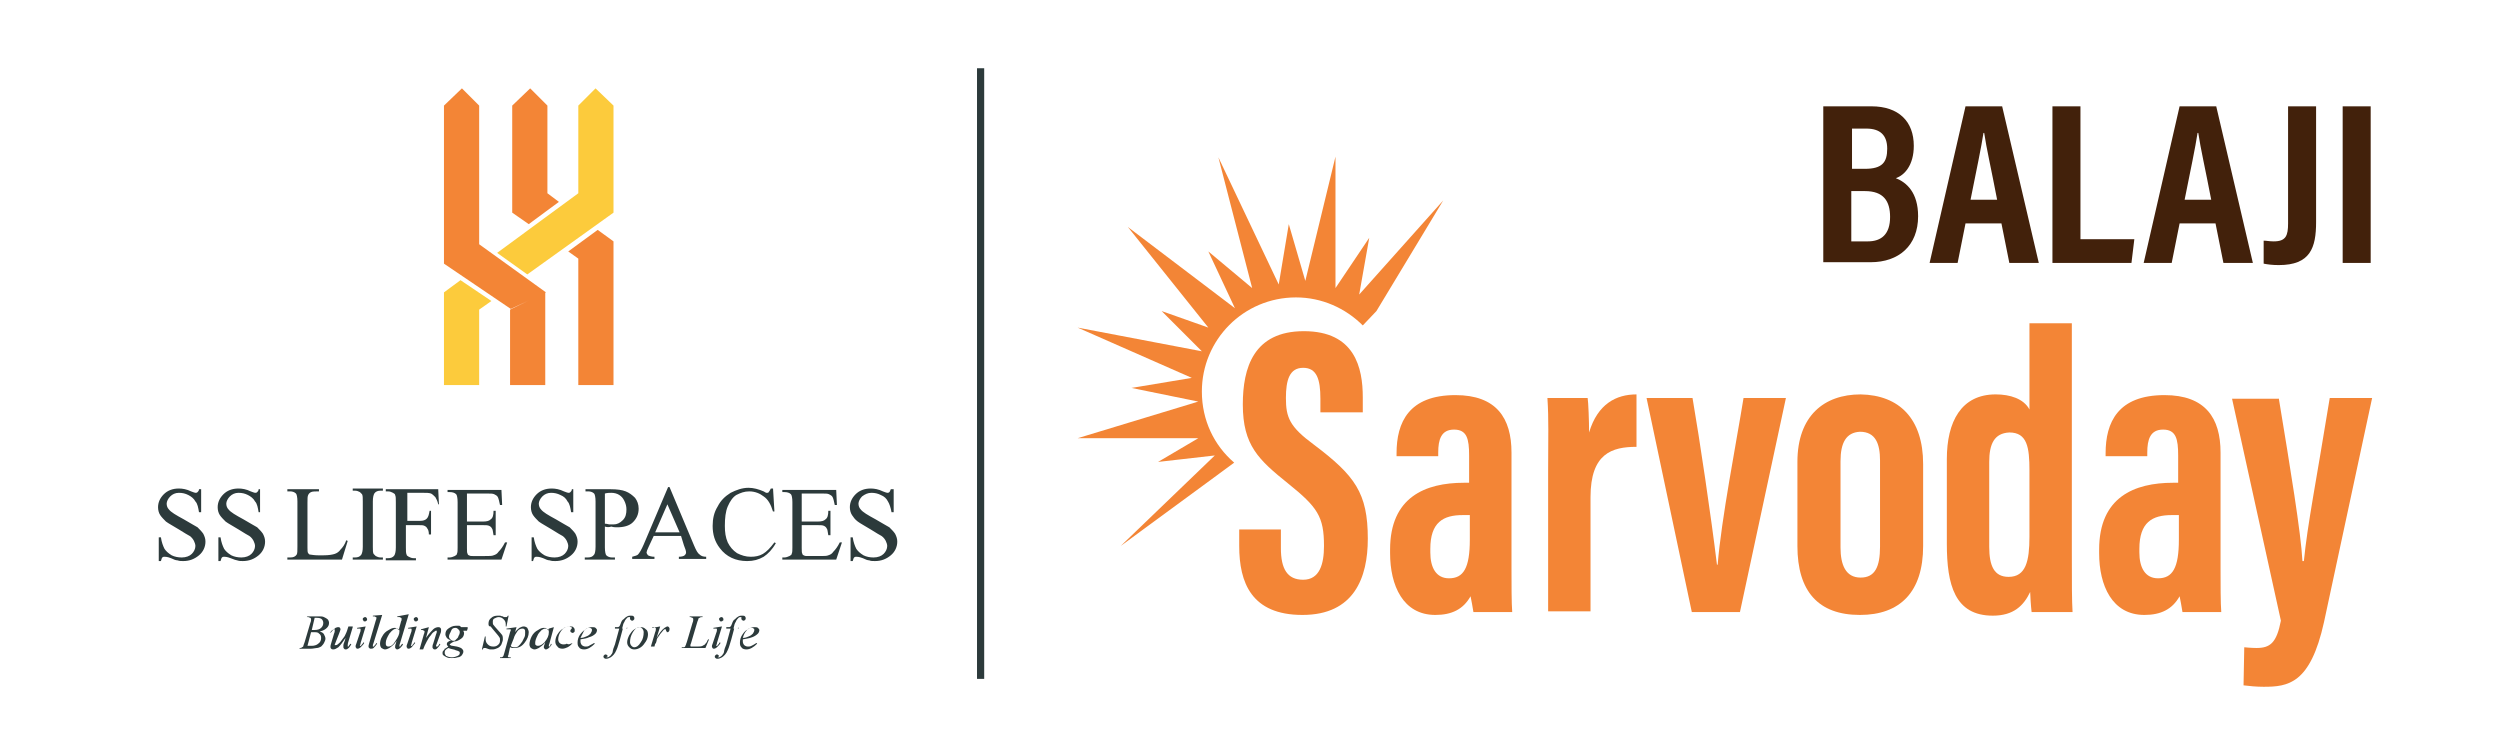 <?xml version="1.0" encoding="utf-8"?>
<!-- Generator: Adobe Illustrator 23.0.1, SVG Export Plug-In . SVG Version: 6.00 Build 0)  -->
<svg version="1.1" id="Layer_1" xmlns="http://www.w3.org/2000/svg" xmlns:xlink="http://www.w3.org/1999/xlink" x="0px" y="0px"
	 viewBox="0 0 348 104" enable-background="new 0 0 348 104" xml:space="preserve">
<g>
	<g>
		<path fill="#F38536" d="M71,43.1v10.5h4.9V40.7L71,43.1z M61.8,14.7v22l9.3,6.3l4.9-2.3L66.7,34V14.7l-2.4-2.4L61.8,14.7z"/>
	</g>
	<g>
		<path fill="#F38536" d="M83.2,32l-4.1,3l1.4,1v17.6h4.9v-20L83.2,32z M73.8,12.3l-2.5,2.4v14.9l2.3,1.6l4.2-3.1l-1.6-1.2V14.7
			L73.8,12.3z"/>
	</g>
	<g>
		<path fill="#FCCB3C" d="M64.1,39l-2.3,1.7v12.9h4.9V43.1l1.7-1.2L64.1,39z M82.9,12.3l-2.4,2.4v12.2l-11.3,8.3l4.2,3l12-8.6V14.7
			L82.9,12.3z"/>
	</g>
	<g>
		<path fill="#2C3A3B" d="M124.4,67.9v3.4h-0.3c-0.1-0.6-0.3-1.2-0.5-1.5c-0.2-0.4-0.5-0.7-1-0.9c-0.4-0.2-0.8-0.3-1.3-0.3
			c-0.5,0-0.9,0.2-1.3,0.5c-0.3,0.3-0.5,0.7-0.5,1c0,0.3,0.1,0.6,0.3,0.8c0.3,0.4,1,0.8,2.1,1.4c0.9,0.5,1.5,0.9,1.9,1.1
			c0.3,0.3,0.6,0.6,0.8,0.9c0.2,0.4,0.3,0.7,0.3,1.1c0,0.7-0.3,1.4-0.9,1.9c-0.6,0.5-1.3,0.8-2.2,0.8c-0.3,0-0.6,0-0.8-0.1
			c-0.2,0-0.5-0.1-0.9-0.3c-0.5-0.2-0.8-0.2-0.9-0.2c-0.1,0-0.2,0-0.3,0.1c-0.1,0.1-0.1,0.2-0.2,0.5h-0.3v-3.3h0.3
			c0.1,0.7,0.3,1.2,0.5,1.6c0.2,0.3,0.5,0.6,1,0.9c0.4,0.2,0.9,0.3,1.4,0.3c0.6,0,1.1-0.2,1.4-0.5c0.3-0.3,0.5-0.7,0.5-1.1
			c0-0.2-0.1-0.5-0.2-0.7c-0.1-0.2-0.3-0.5-0.6-0.7c-0.2-0.1-0.7-0.4-1.5-0.9c-0.8-0.5-1.4-0.8-1.8-1.1c-0.4-0.3-0.6-0.6-0.8-0.9
			c-0.2-0.3-0.3-0.7-0.3-1.1c0-0.7,0.3-1.3,0.8-1.8c0.5-0.5,1.2-0.8,2.1-0.8c0.5,0,1.1,0.1,1.7,0.4c0.3,0.1,0.5,0.2,0.6,0.2
			c0.1,0,0.2,0,0.3-0.1c0.1-0.1,0.1-0.2,0.2-0.4H124.4z M111.6,68.7v3.9h2.2c0.6,0,0.9-0.1,1.1-0.3c0.3-0.2,0.4-0.6,0.4-1.2h0.3v3.4
			h-0.3c-0.1-0.5-0.1-0.8-0.2-0.9c-0.1-0.2-0.2-0.3-0.4-0.4c-0.2-0.1-0.5-0.1-0.9-0.1h-2.2v3.2c0,0.4,0,0.7,0.1,0.8
			c0,0.1,0.1,0.2,0.2,0.2c0.1,0.1,0.3,0.1,0.5,0.1h1.7c0.6,0,1,0,1.2-0.1c0.3-0.1,0.5-0.2,0.7-0.5c0.3-0.3,0.6-0.7,0.9-1.3h0.3
			l-0.8,2.4h-7.5v-0.3h0.3c0.2,0,0.5-0.1,0.7-0.2c0.2-0.1,0.3-0.2,0.3-0.3c0.1-0.2,0.1-0.5,0.1-0.9v-6.3c0-0.6-0.1-1-0.2-1.1
			c-0.2-0.2-0.5-0.3-0.9-0.3h-0.3v-0.3h7.5l0.1,2.1h-0.3c-0.1-0.5-0.2-0.9-0.3-1.1c-0.1-0.2-0.3-0.3-0.5-0.4c-0.2-0.1-0.5-0.1-1-0.1
			H111.6z M107.6,67.9l0.2,3.3h-0.2c-0.3-1-0.7-1.7-1.3-2.1c-0.5-0.4-1.2-0.7-2-0.7c-0.7,0-1.2,0.2-1.8,0.5
			c-0.5,0.3-0.9,0.9-1.2,1.6c-0.3,0.7-0.4,1.6-0.4,2.7c0,0.9,0.1,1.6,0.4,2.3c0.3,0.6,0.7,1.1,1.3,1.5c0.6,0.3,1.2,0.5,1.9,0.5
			c0.6,0,1.2-0.1,1.7-0.4c0.5-0.3,1-0.8,1.6-1.6l0.2,0.1c-0.5,0.9-1.1,1.5-1.7,1.9c-0.7,0.4-1.4,0.6-2.3,0.6c-1.6,0-2.9-0.6-3.8-1.8
			c-0.7-0.9-1-1.9-1-3.1c0-1,0.2-1.9,0.7-2.7c0.4-0.8,1-1.4,1.8-1.9c0.8-0.4,1.6-0.7,2.5-0.7c0.7,0,1.4,0.2,2.1,0.5
			c0.2,0.1,0.3,0.2,0.4,0.2c0.1,0,0.3,0,0.3-0.1c0.1-0.1,0.2-0.3,0.3-0.5H107.6z M94.6,74.1l-1.7-3.9l-1.7,3.9H94.6z M94.8,74.6H91
			l-0.7,1.5c-0.2,0.4-0.3,0.7-0.3,0.8c0,0.1,0.1,0.3,0.2,0.4c0.2,0.1,0.5,0.2,0.9,0.2v0.3h-3.1v-0.3c0.4-0.1,0.7-0.2,0.8-0.3
			c0.2-0.2,0.5-0.7,0.8-1.4l3.4-8h0.2l3.4,8.1c0.3,0.7,0.5,1.1,0.8,1.3c0.2,0.2,0.5,0.3,0.9,0.3v0.3h-3.8v-0.3
			c0.4,0,0.7-0.1,0.8-0.2c0.1-0.1,0.2-0.2,0.2-0.4c0-0.2-0.1-0.5-0.3-1L94.8,74.6z M84.2,72.9c0.3,0,0.5,0.1,0.7,0.1
			c0.2,0,0.4,0,0.5,0c0.5,0,0.9-0.2,1.3-0.6c0.4-0.4,0.5-0.9,0.5-1.5c0-0.4-0.1-0.8-0.3-1.2c-0.2-0.4-0.4-0.6-0.7-0.8
			c-0.3-0.2-0.7-0.3-1.1-0.3c-0.2,0-0.6,0-0.9,0.1V72.9z M84.2,73.3v2.9c0,0.6,0.1,1,0.2,1.1c0.2,0.2,0.5,0.3,0.8,0.3h0.4v0.3h-4.2
			v-0.3h0.4c0.4,0,0.7-0.1,0.9-0.4c0.1-0.1,0.2-0.5,0.2-1.1v-6.3c0-0.6-0.1-1-0.2-1.1c-0.2-0.2-0.5-0.3-0.8-0.3h-0.4v-0.3H85
			c0.9,0,1.6,0.1,2.1,0.3c0.5,0.2,0.9,0.5,1.3,0.9c0.3,0.4,0.5,0.9,0.5,1.5c0,0.8-0.3,1.4-0.8,1.9c-0.5,0.5-1.3,0.7-2.2,0.7
			c-0.2,0-0.5,0-0.8-0.1C84.8,73.4,84.5,73.4,84.2,73.3z M79.8,67.9v3.4h-0.3c-0.1-0.6-0.2-1.2-0.5-1.5c-0.2-0.4-0.5-0.7-1-0.9
			c-0.4-0.2-0.8-0.3-1.3-0.3c-0.5,0-0.9,0.2-1.2,0.5c-0.3,0.3-0.5,0.7-0.5,1c0,0.3,0.1,0.6,0.3,0.8c0.3,0.4,1,0.8,2.1,1.4
			c0.9,0.5,1.5,0.9,1.9,1.1c0.3,0.3,0.6,0.6,0.8,0.9c0.2,0.4,0.3,0.7,0.3,1.1c0,0.7-0.3,1.4-0.9,1.9c-0.6,0.5-1.3,0.8-2.2,0.8
			c-0.3,0-0.5,0-0.8-0.1c-0.2,0-0.5-0.1-0.9-0.3c-0.5-0.2-0.8-0.2-0.9-0.2s-0.2,0-0.3,0.1c-0.1,0.1-0.1,0.2-0.2,0.5H74v-3.3h0.3
			c0.1,0.7,0.3,1.2,0.5,1.6c0.2,0.3,0.5,0.6,1,0.9c0.4,0.2,0.9,0.3,1.4,0.3c0.6,0,1.1-0.2,1.4-0.5c0.3-0.3,0.5-0.7,0.5-1.1
			c0-0.2-0.1-0.5-0.2-0.7c-0.1-0.2-0.3-0.5-0.6-0.7c-0.2-0.1-0.7-0.4-1.5-0.9c-0.8-0.5-1.4-0.8-1.8-1.1c-0.3-0.3-0.6-0.6-0.8-0.9
			c-0.2-0.3-0.3-0.7-0.3-1.1c0-0.7,0.3-1.3,0.8-1.8c0.5-0.5,1.2-0.8,2.1-0.8c0.5,0,1.1,0.1,1.7,0.4c0.3,0.1,0.5,0.2,0.6,0.2
			c0.1,0,0.2,0,0.3-0.1c0.1-0.1,0.2-0.2,0.2-0.4H79.8z M65,68.7v3.9h2.2c0.6,0,0.9-0.1,1.1-0.3c0.3-0.2,0.4-0.6,0.4-1.2h0.3v3.4
			h-0.3c-0.1-0.5-0.1-0.8-0.2-0.9c-0.1-0.2-0.2-0.3-0.4-0.4c-0.2-0.1-0.5-0.1-0.9-0.1H65v3.2c0,0.4,0,0.7,0.1,0.8
			c0,0.1,0.1,0.2,0.2,0.2c0.1,0.1,0.3,0.1,0.5,0.1h1.7c0.6,0,1,0,1.2-0.1c0.3-0.1,0.5-0.2,0.7-0.5c0.3-0.3,0.6-0.7,0.9-1.3h0.3
			l-0.8,2.4h-7.5v-0.3h0.3c0.2,0,0.5-0.1,0.7-0.2c0.2-0.1,0.3-0.2,0.3-0.3c0.1-0.2,0.1-0.5,0.1-0.9v-6.3c0-0.6-0.1-1-0.2-1.1
			c-0.2-0.2-0.5-0.3-0.9-0.3h-0.3v-0.3h7.5l0.1,2.1h-0.3c-0.1-0.5-0.2-0.9-0.3-1.1c-0.1-0.2-0.3-0.3-0.5-0.4c-0.2-0.1-0.5-0.1-1-0.1
			H65z M56.7,68.7v3.8h1.8c0.4,0,0.7-0.1,0.9-0.3c0.2-0.2,0.3-0.5,0.4-1.1H60v3.3h-0.3c0-0.4-0.1-0.7-0.2-0.8
			c-0.1-0.2-0.2-0.3-0.4-0.4c-0.2-0.1-0.4-0.1-0.8-0.1h-1.8v3.1c0,0.5,0,0.8,0.1,1c0,0.1,0.1,0.2,0.3,0.3c0.2,0.1,0.4,0.2,0.7,0.2
			h0.3v0.3h-4.2v-0.3h0.3c0.4,0,0.7-0.1,0.9-0.4c0.1-0.2,0.2-0.5,0.2-1.1v-6.3c0-0.5,0-0.8-0.1-1c0-0.1-0.1-0.2-0.3-0.3
			c-0.2-0.1-0.4-0.2-0.7-0.2h-0.3v-0.3h7.3l0.1,2.1H61c-0.1-0.5-0.3-0.8-0.4-1c-0.2-0.2-0.4-0.4-0.6-0.5c-0.3-0.1-0.6-0.1-1.1-0.1
			H56.7z M53.3,77.6v0.3h-4.2v-0.3h0.3c0.4,0,0.7-0.1,0.9-0.4c0.1-0.2,0.2-0.5,0.2-1.1v-6.3c0-0.5,0-0.8-0.1-1
			c-0.1-0.1-0.2-0.2-0.3-0.3c-0.2-0.1-0.4-0.2-0.7-0.2h-0.3v-0.3h4.2v0.3H53c-0.4,0-0.7,0.1-0.9,0.4c-0.1,0.2-0.2,0.5-0.2,1.1v6.3
			c0,0.5,0,0.8,0.1,1c0.1,0.1,0.2,0.2,0.3,0.3c0.2,0.1,0.4,0.2,0.7,0.2H53.3z M48.2,75.2l0.2,0.1l-0.8,2.6H40v-0.3h0.4
			c0.4,0,0.7-0.1,0.9-0.4c0.1-0.2,0.1-0.5,0.1-1.1v-6.3c0-0.6-0.1-1-0.2-1.1c-0.2-0.2-0.5-0.3-0.8-0.3H40v-0.3h4.4v0.3
			c-0.5,0-0.9,0-1.1,0.1c-0.2,0.1-0.3,0.2-0.4,0.4c-0.1,0.2-0.1,0.5-0.1,1.1v6.2c0,0.4,0,0.7,0.1,0.8c0.1,0.1,0.1,0.2,0.3,0.2
			c0.1,0,0.5,0.1,1.1,0.1h0.7c0.8,0,1.3-0.1,1.6-0.2c0.3-0.1,0.6-0.3,0.8-0.6C47.7,76.2,48,75.8,48.2,75.2z M36.2,67.9v3.4H36
			c-0.1-0.6-0.2-1.2-0.5-1.5c-0.2-0.4-0.6-0.7-1-0.9c-0.4-0.2-0.8-0.3-1.3-0.3c-0.5,0-0.9,0.2-1.2,0.5c-0.3,0.3-0.5,0.7-0.5,1
			c0,0.3,0.1,0.6,0.3,0.8c0.3,0.4,1,0.8,2.1,1.4c0.9,0.5,1.5,0.9,1.9,1.1c0.3,0.3,0.6,0.6,0.8,0.9c0.2,0.4,0.3,0.7,0.3,1.1
			c0,0.7-0.3,1.4-0.9,1.9c-0.6,0.5-1.3,0.8-2.2,0.8c-0.3,0-0.5,0-0.8-0.1c-0.1,0-0.4-0.1-0.9-0.3c-0.5-0.2-0.8-0.2-0.9-0.2
			c-0.1,0-0.2,0-0.3,0.1c-0.1,0.1-0.1,0.2-0.2,0.5h-0.3v-3.3h0.3c0.1,0.7,0.3,1.2,0.5,1.6c0.2,0.3,0.5,0.6,1,0.9
			c0.4,0.2,0.9,0.3,1.4,0.3c0.6,0,1.1-0.2,1.4-0.5c0.3-0.3,0.5-0.7,0.5-1.1c0-0.2-0.1-0.5-0.2-0.7c-0.1-0.2-0.3-0.5-0.6-0.7
			c-0.2-0.1-0.7-0.4-1.5-0.9c-0.8-0.5-1.4-0.8-1.8-1.1c-0.3-0.3-0.6-0.6-0.8-0.9c-0.2-0.3-0.3-0.7-0.3-1.1c0-0.7,0.3-1.3,0.8-1.8
			c0.5-0.5,1.2-0.8,2.1-0.8c0.5,0,1.1,0.1,1.7,0.4c0.3,0.1,0.5,0.2,0.6,0.2c0.1,0,0.2,0,0.3-0.1c0.1-0.1,0.2-0.2,0.2-0.4H36.2z
			 M28,67.9v3.4h-0.3c-0.1-0.6-0.2-1.2-0.5-1.5c-0.2-0.4-0.6-0.7-1-0.9c-0.4-0.2-0.8-0.3-1.3-0.3c-0.5,0-0.9,0.2-1.2,0.5
			c-0.3,0.3-0.5,0.7-0.5,1c0,0.3,0.1,0.6,0.3,0.8c0.3,0.4,1,0.8,2.1,1.4c0.9,0.5,1.5,0.9,1.9,1.1c0.3,0.3,0.6,0.6,0.8,0.9
			c0.2,0.4,0.3,0.7,0.3,1.1c0,0.7-0.3,1.4-0.9,1.9c-0.6,0.5-1.3,0.8-2.2,0.8c-0.3,0-0.5,0-0.8-0.1c-0.2,0-0.5-0.1-0.9-0.3
			c-0.5-0.2-0.8-0.2-0.9-0.2s-0.2,0-0.3,0.1c-0.1,0.1-0.1,0.2-0.2,0.5h-0.3v-3.3h0.3c0.1,0.7,0.3,1.2,0.5,1.6c0.2,0.3,0.5,0.6,1,0.9
			c0.4,0.2,0.9,0.3,1.4,0.3c0.6,0,1.1-0.2,1.4-0.5c0.3-0.3,0.5-0.7,0.5-1.1c0-0.2-0.1-0.5-0.2-0.7c-0.1-0.2-0.3-0.5-0.6-0.7
			c-0.2-0.1-0.7-0.4-1.5-0.9c-0.8-0.5-1.4-0.8-1.8-1.1c-0.3-0.3-0.6-0.6-0.8-0.9c-0.2-0.3-0.3-0.7-0.3-1.1c0-0.7,0.3-1.3,0.8-1.8
			c0.5-0.5,1.2-0.8,2.1-0.8c0.5,0,1.1,0.1,1.7,0.4c0.3,0.1,0.5,0.2,0.6,0.2c0.1,0,0.2,0,0.3-0.1c0.1-0.1,0.2-0.2,0.2-0.4H28z"/>
	</g>
	<g>
		<path fill="#2C3A3B" d="M100.5,87.2l-0.7,2.3c0,0.2-0.1,0.3-0.1,0.3c0,0,0,0.1,0,0.1c0,0,0,0,0.1,0c0,0,0.1,0,0.1-0.1
			c0.1-0.1,0.2-0.2,0.3-0.4l0.1,0.1c-0.1,0.2-0.3,0.4-0.5,0.6c-0.1,0.1-0.3,0.2-0.4,0.2c-0.1,0-0.2,0-0.2-0.1
			c-0.1-0.1-0.1-0.1-0.1-0.2c0-0.1,0-0.2,0.1-0.4l0.5-1.5c0.1-0.2,0.1-0.4,0.1-0.5c0,0,0-0.1-0.1-0.1c0,0-0.1,0-0.1,0
			c0,0-0.1,0-0.3,0v-0.1L100.5,87.2z M100.4,85.9c0.1,0,0.2,0,0.2,0.1c0.1,0.1,0.1,0.1,0.1,0.2c0,0.1,0,0.2-0.1,0.2
			c-0.1,0.1-0.1,0.1-0.2,0.1c-0.1,0-0.2,0-0.2-0.1c-0.1-0.1-0.1-0.1-0.1-0.2c0-0.1,0-0.2,0.1-0.2C100.2,86,100.3,85.9,100.4,85.9z
			 M98.2,90.2h-3.3l0-0.1c0.2,0,0.3,0,0.3,0c0.1,0,0.2-0.1,0.2-0.2c0.1-0.1,0.1-0.3,0.2-0.5l0.8-2.7c0.1-0.2,0.1-0.4,0.1-0.5
			c0-0.1,0-0.1-0.1-0.2c-0.1,0-0.2-0.1-0.3-0.1c0,0-0.1,0-0.1,0l0-0.1h1.8l0,0.1c-0.2,0-0.3,0-0.4,0.1c-0.1,0-0.2,0.1-0.2,0.2
			c0,0.1-0.1,0.2-0.2,0.6l-0.8,2.7c-0.1,0.2-0.1,0.3-0.1,0.4c0,0,0,0.1,0.1,0.1c0,0,0.1,0,0.3,0H97c0.3,0,0.6,0,0.8-0.1
			c0.1-0.1,0.3-0.1,0.4-0.3c0.1-0.1,0.2-0.2,0.3-0.5l0.1-0.1h0.1L98.2,90.2z M90.8,87.4l1.1-0.2l-0.5,1.6c0.4-0.7,0.7-1.1,1.1-1.4
			c0.2-0.1,0.3-0.2,0.4-0.2c0.1,0,0.1,0,0.2,0.1c0,0,0.1,0.1,0.1,0.2c0,0.1,0,0.3-0.1,0.4c-0.1,0.1-0.1,0.1-0.2,0.1
			c-0.1,0-0.1,0-0.1-0.1c0,0-0.1-0.1-0.1-0.2c0,0,0-0.1,0-0.1c0,0,0,0-0.1,0c0,0-0.1,0-0.1,0c-0.1,0-0.1,0.1-0.3,0.3
			c-0.2,0.2-0.4,0.5-0.6,0.8c-0.1,0.1-0.2,0.3-0.2,0.5c-0.1,0.3-0.1,0.4-0.2,0.4l-0.1,0.4h-0.5l0.6-2c0.1-0.2,0.1-0.4,0.1-0.5
			c0,0,0-0.1-0.1-0.1c0,0-0.1-0.1-0.2-0.1c0,0-0.1,0-0.2,0L90.8,87.4z M89.6,88c0-0.2-0.1-0.4-0.2-0.5c-0.1-0.1-0.2-0.2-0.4-0.2
			c-0.3,0-0.6,0.2-0.9,0.7c-0.3,0.5-0.4,0.9-0.4,1.4c0,0.2,0.1,0.4,0.2,0.5c0.1,0.1,0.2,0.2,0.4,0.2c0.3,0,0.6-0.2,0.9-0.7
			C89.5,89,89.6,88.5,89.6,88z M90.2,88.3c0,0.3-0.1,0.7-0.3,1c-0.2,0.3-0.4,0.6-0.7,0.8c-0.3,0.2-0.6,0.3-0.9,0.3s-0.5-0.1-0.7-0.3
			c-0.2-0.2-0.3-0.4-0.3-0.7c0-0.3,0.1-0.6,0.3-1c0.2-0.3,0.4-0.6,0.7-0.8c0.3-0.2,0.6-0.3,0.9-0.3c0.3,0,0.5,0.1,0.7,0.3
			C90.1,87.7,90.2,88,90.2,88.3z M87.3,87.3l-0.1,0.2h-0.5L86.3,89c-0.2,0.6-0.3,1.1-0.5,1.5c-0.2,0.5-0.5,0.8-0.8,1
			c-0.2,0.1-0.4,0.2-0.6,0.2c-0.1,0-0.2,0-0.3-0.1c-0.1-0.1-0.1-0.1-0.1-0.2c0-0.1,0-0.1,0.1-0.2c0.1-0.1,0.1-0.1,0.2-0.1
			c0.1,0,0.1,0,0.2,0.1c0,0,0.1,0.1,0.1,0.1c0,0,0,0.1-0.1,0.1c0,0-0.1,0.1-0.1,0.1c0,0,0,0,0,0c0,0,0.1,0,0.1,0
			c0.1,0,0.2,0,0.3-0.1c0.1-0.1,0.2-0.1,0.3-0.3c0.1-0.1,0.2-0.3,0.2-0.5c0-0.1,0.1-0.4,0.3-0.9l0.6-2.2h-0.6l0-0.2
			c0.2,0,0.3,0,0.4,0c0.1,0,0.2-0.1,0.2-0.1c0.1-0.1,0.1-0.2,0.2-0.4c0.1-0.3,0.2-0.5,0.4-0.6c0.2-0.2,0.3-0.3,0.5-0.4
			c0.2-0.1,0.3-0.1,0.5-0.1c0.2,0,0.3,0,0.4,0.1c0.1,0.1,0.1,0.2,0.1,0.3c0,0.1,0,0.1-0.1,0.2c-0.1,0.1-0.1,0.1-0.2,0.1
			c-0.1,0-0.1,0-0.2-0.1c0,0-0.1-0.1-0.1-0.1c0,0,0-0.1,0-0.1c0-0.1,0-0.1,0-0.1c0,0,0-0.1,0-0.1c0,0-0.1,0-0.1,0
			c-0.1,0-0.2,0-0.3,0.1c-0.1,0.1-0.3,0.3-0.4,0.6c-0.1,0.1-0.2,0.4-0.3,0.9H87.3z M80.8,88.8c0.3,0,0.6-0.1,0.8-0.2
			c0.3-0.1,0.5-0.3,0.6-0.4c0.1-0.2,0.2-0.3,0.2-0.5c0-0.1,0-0.2-0.1-0.2c-0.1-0.1-0.1-0.1-0.3-0.1c-0.2,0-0.5,0.1-0.7,0.4
			C81.2,88,81,88.4,80.8,88.8z M80.8,89c0,0.1,0,0.2,0,0.3c0,0.2,0.1,0.4,0.2,0.5c0.1,0.1,0.3,0.2,0.5,0.2c0.2,0,0.3,0,0.5-0.1
			c0.1-0.1,0.4-0.2,0.7-0.4l0.1,0.1c-0.5,0.5-1,0.8-1.5,0.8c-0.3,0-0.6-0.1-0.7-0.3c-0.2-0.2-0.2-0.4-0.2-0.7c0-0.3,0.1-0.7,0.3-1
			c0.2-0.3,0.5-0.6,0.8-0.8c0.3-0.2,0.6-0.3,0.9-0.3c0.2,0,0.4,0,0.5,0.1c0.1,0.1,0.2,0.2,0.2,0.3c0,0.2-0.1,0.4-0.2,0.5
			c-0.2,0.2-0.5,0.4-0.9,0.5C81.6,88.9,81.3,88.9,80.8,89z M79.7,89.5c-0.2,0.3-0.5,0.5-0.7,0.6c-0.2,0.1-0.5,0.2-0.7,0.2
			c-0.3,0-0.6-0.1-0.7-0.3c-0.2-0.2-0.3-0.4-0.3-0.7c0-0.3,0.1-0.7,0.3-1c0.2-0.3,0.4-0.6,0.8-0.8c0.3-0.2,0.6-0.3,0.9-0.3
			c0.3,0,0.4,0,0.5,0.1c0.1,0.1,0.2,0.2,0.2,0.4c0,0.1,0,0.3-0.1,0.3c-0.1,0.1-0.1,0.1-0.2,0.1c-0.1,0-0.1,0-0.2-0.1
			c-0.1,0-0.1-0.1-0.1-0.2c0,0,0-0.1,0-0.1c0,0,0.1-0.1,0.1-0.1c0-0.1,0.1-0.1,0.1-0.1c0,0,0,0,0-0.1c0,0,0-0.1-0.1-0.1
			c-0.1,0-0.2-0.1-0.3-0.1c-0.2,0-0.4,0.1-0.7,0.2c-0.2,0.2-0.4,0.4-0.5,0.6c-0.2,0.3-0.3,0.7-0.3,1c0,0.2,0.1,0.4,0.2,0.5
			c0.1,0.1,0.3,0.2,0.5,0.2c0.2,0,0.3,0,0.5-0.1C79.2,89.8,79.4,89.6,79.7,89.5L79.7,89.5z M75.9,87.5c-0.2,0-0.3,0.1-0.5,0.2
			c-0.2,0.2-0.5,0.5-0.6,0.8c-0.2,0.4-0.3,0.7-0.3,1c0,0.1,0,0.3,0.1,0.3c0.1,0.1,0.2,0.1,0.3,0.1c0.3,0,0.6-0.2,0.9-0.5
			c0.4-0.5,0.6-0.9,0.6-1.4c0-0.2,0-0.3-0.1-0.4C76.1,87.5,76,87.5,75.9,87.5z M77.1,87.3l-0.6,2.2l-0.1,0.3c0,0,0,0.1,0,0.1
			c0,0,0,0.1,0,0.1c0,0,0,0,0,0c0,0,0.1,0,0.1,0c0.1-0.1,0.1-0.2,0.2-0.4l0.1,0.1c-0.1,0.2-0.3,0.4-0.4,0.5
			c-0.1,0.1-0.3,0.2-0.4,0.2c-0.1,0-0.1,0-0.2-0.1c0,0-0.1-0.1-0.1-0.2c0-0.1,0-0.2,0.1-0.4l0.1-0.3c-0.3,0.4-0.6,0.6-0.9,0.8
			c-0.2,0.1-0.4,0.2-0.6,0.2s-0.3-0.1-0.5-0.2c-0.1-0.1-0.2-0.3-0.2-0.5c0-0.3,0.1-0.7,0.3-1.1c0.2-0.4,0.5-0.7,0.9-0.9
			c0.3-0.2,0.5-0.3,0.8-0.3c0.2,0,0.3,0,0.4,0.1c0.1,0.1,0.2,0.2,0.2,0.3l0.1-0.3L77.1,87.3z M71.1,89.9c0.1,0.2,0.3,0.2,0.6,0.2
			c0.1,0,0.2,0,0.4-0.1c0.1-0.1,0.2-0.2,0.3-0.3c0.1-0.1,0.2-0.3,0.3-0.4c0.1-0.2,0.2-0.4,0.3-0.6c0.1-0.2,0.1-0.4,0.1-0.7
			c0-0.2,0-0.3-0.1-0.4c-0.1-0.1-0.2-0.1-0.3-0.1c-0.2,0-0.5,0.1-0.7,0.4c-0.2,0.3-0.4,0.6-0.5,1L71.1,89.9z M71.9,87.3L71.7,88
			c0.2-0.3,0.5-0.5,0.6-0.6c0.2-0.1,0.4-0.2,0.6-0.2c0.2,0,0.4,0.1,0.5,0.2c0.1,0.2,0.2,0.4,0.2,0.6c0,0.5-0.2,1-0.6,1.5
			c-0.4,0.5-0.8,0.7-1.4,0.7c-0.1,0-0.2,0-0.3,0c-0.1,0-0.2-0.1-0.3-0.1L70.8,91c0,0.2-0.1,0.3-0.1,0.3c0,0,0,0.1,0,0.1
			c0,0,0.1,0.1,0.1,0.1c0.1,0,0.2,0,0.3,0l0,0.1h-1.5l0-0.1c0.2,0,0.3,0,0.4-0.1c0.1-0.1,0.1-0.2,0.2-0.5l0.8-2.9
			c0.1-0.2,0.1-0.3,0.1-0.3c0-0.1,0-0.1-0.1-0.1c0,0-0.1,0-0.2,0c-0.1,0-0.2,0-0.3,0v-0.1L71.9,87.3z M67.1,90.3l0.4-1.7h0.1
			c0,0.2,0,0.3,0,0.4c0,0.3,0.1,0.5,0.3,0.7c0.2,0.2,0.4,0.3,0.8,0.3c0.3,0,0.5-0.1,0.7-0.3c0.2-0.2,0.2-0.4,0.2-0.6
			c0-0.2,0-0.3-0.1-0.4c-0.1-0.2-0.4-0.5-0.8-1c-0.2-0.2-0.3-0.4-0.4-0.5C68,87.2,68,87,68,86.8c0-0.3,0.1-0.6,0.4-0.8
			c0.2-0.2,0.5-0.3,0.9-0.3c0.1,0,0.2,0,0.3,0c0.1,0,0.2,0.1,0.4,0.1c0.1,0.1,0.2,0.1,0.2,0.1c0,0,0.1,0,0.1,0c0.1,0,0.1,0,0.2,0
			c0.1,0,0.1-0.1,0.2-0.2h0.1l-0.3,1.5h-0.1c0-0.1,0-0.2,0-0.3c0-0.3-0.1-0.5-0.3-0.7c-0.2-0.2-0.4-0.3-0.7-0.3
			c-0.2,0-0.4,0.1-0.6,0.2c-0.2,0.1-0.2,0.3-0.2,0.5c0,0.2,0,0.3,0.1,0.4c0.1,0.1,0.3,0.4,0.6,0.7c0.3,0.3,0.5,0.6,0.6,0.7
			c0.1,0.2,0.1,0.4,0.1,0.6c0,0.2-0.1,0.4-0.2,0.7c-0.1,0.2-0.3,0.4-0.5,0.5c-0.2,0.1-0.5,0.2-0.7,0.2c-0.1,0-0.3,0-0.4,0
			c-0.1,0-0.3-0.1-0.6-0.2c-0.1,0-0.2,0-0.2,0c-0.1,0-0.2,0.1-0.3,0.3H67.1z M62.4,90.2c-0.2,0.1-0.3,0.2-0.4,0.3
			c-0.1,0.1-0.1,0.3-0.1,0.4c0,0.1,0.1,0.3,0.2,0.4c0.2,0.1,0.5,0.2,0.8,0.2c0.3,0,0.6-0.1,0.8-0.2c0.2-0.1,0.3-0.2,0.3-0.4
			c0-0.1,0-0.2-0.1-0.2c-0.1-0.1-0.2-0.1-0.5-0.2C63.3,90.4,62.9,90.4,62.4,90.2z M64,88c0-0.2-0.1-0.3-0.2-0.4
			c-0.1-0.1-0.2-0.2-0.4-0.2c-0.3,0-0.5,0.1-0.6,0.4s-0.3,0.5-0.3,0.8c0,0.2,0.1,0.3,0.2,0.4c0.1,0.1,0.2,0.2,0.4,0.2
			c0.1,0,0.2,0,0.3-0.1c0.1-0.1,0.2-0.2,0.3-0.3c0.1-0.1,0.1-0.3,0.2-0.4C64,88.2,64,88,64,88z M65.1,87.5L65,87.8h-0.5
			c0,0.1,0.1,0.2,0.1,0.3c0,0.3-0.1,0.6-0.4,0.8c-0.3,0.2-0.6,0.4-1,0.4c-0.2,0.1-0.4,0.2-0.5,0.3c0,0-0.1,0.1-0.1,0.1
			c0,0,0,0.1,0.1,0.1c0,0,0.1,0.1,0.3,0.1l0.6,0.1c0.4,0.1,0.6,0.2,0.7,0.3c0.1,0.1,0.2,0.2,0.2,0.4c0,0.2-0.1,0.3-0.2,0.5
			c-0.1,0.1-0.3,0.3-0.6,0.3c-0.3,0.1-0.5,0.1-0.8,0.1c-0.3,0-0.5,0-0.7-0.1c-0.2-0.1-0.4-0.2-0.5-0.3c-0.1-0.1-0.1-0.2-0.1-0.3
			c0-0.1,0-0.2,0.1-0.3c0.1-0.1,0.2-0.2,0.2-0.3c0.1,0,0.2-0.1,0.5-0.3c-0.1-0.1-0.2-0.2-0.2-0.3c0-0.1,0-0.2,0.1-0.3
			c0.1-0.1,0.3-0.2,0.5-0.3c-0.2,0-0.4-0.1-0.6-0.3c-0.1-0.2-0.2-0.3-0.2-0.5c0-0.3,0.1-0.6,0.4-0.8c0.3-0.2,0.6-0.4,1.1-0.4
			c0.2,0,0.3,0,0.4,0c0.1,0,0.2,0.1,0.3,0.2H65.1z M59.7,87.3l-0.4,1.5c0.4-0.6,0.8-1,1-1.2c0.2-0.2,0.5-0.3,0.7-0.3
			c0.1,0,0.2,0,0.3,0.1c0.1,0.1,0.1,0.2,0.1,0.3c0,0.1,0,0.3-0.1,0.5l-0.5,1.4c-0.1,0.2-0.1,0.3-0.1,0.3c0,0,0,0.1,0,0.1
			c0,0,0,0,0.1,0s0.1,0,0.1,0c0.1-0.1,0.2-0.2,0.3-0.4l0.1,0.1c-0.2,0.3-0.4,0.5-0.5,0.6c-0.1,0.1-0.2,0.1-0.3,0.1
			c-0.1,0-0.1,0-0.2-0.1c0,0-0.1-0.1-0.1-0.2c0-0.1,0-0.3,0.1-0.5l0.4-1.3c0.1-0.2,0.1-0.3,0.1-0.4c0,0,0-0.1,0-0.1c0,0-0.1,0-0.1,0
			c-0.1,0-0.1,0-0.2,0.1c-0.2,0.1-0.4,0.3-0.5,0.5c-0.2,0.2-0.4,0.5-0.6,0.9c-0.1,0.2-0.2,0.4-0.3,0.6l-0.2,0.5h-0.5l0.6-2.1
			c0.1-0.2,0.1-0.4,0.1-0.4c0,0,0-0.1-0.1-0.1c0,0-0.1-0.1-0.2-0.1c0,0-0.1,0-0.1,0l-0.1,0l0-0.1L59.7,87.3z M58,87.2l-0.7,2.3
			c0,0.2-0.1,0.3-0.1,0.3c0,0,0,0.1,0,0.1c0,0,0,0,0.1,0s0.1,0,0.1-0.1c0.1-0.1,0.2-0.2,0.3-0.4l0.1,0.1c-0.2,0.2-0.3,0.4-0.5,0.6
			c-0.1,0.1-0.3,0.2-0.4,0.2c-0.1,0-0.2,0-0.2-0.1c-0.1-0.1-0.1-0.1-0.1-0.2c0-0.1,0-0.2,0.1-0.4l0.5-1.5c0.1-0.2,0.1-0.4,0.1-0.5
			c0,0,0-0.1-0.1-0.1c0,0-0.1,0-0.1,0c0,0-0.1,0-0.3,0v-0.1L58,87.2z M57.9,85.9c0.1,0,0.2,0,0.2,0.1c0.1,0.1,0.1,0.1,0.1,0.2
			c0,0.1,0,0.2-0.1,0.2c-0.1,0.1-0.1,0.1-0.2,0.1c-0.1,0-0.2,0-0.2-0.1c-0.1-0.1-0.1-0.1-0.1-0.2c0-0.1,0-0.2,0.1-0.2
			C57.7,86,57.8,85.9,57.9,85.9z M55.6,87.9c0-0.1,0-0.3-0.1-0.3c-0.1-0.1-0.2-0.1-0.3-0.1c-0.3,0-0.6,0.2-1,0.7
			c-0.3,0.5-0.5,0.9-0.5,1.3c0,0.2,0,0.3,0.1,0.4c0.1,0.1,0.2,0.1,0.3,0.1c0.3,0,0.6-0.2,0.9-0.7C55.4,88.7,55.6,88.3,55.6,87.9z
			 M56.9,85.5l-1.2,4c-0.1,0.2-0.1,0.4-0.1,0.4c0,0,0,0,0,0.1c0,0,0,0,0,0c0,0,0,0,0.1,0c0,0,0.1-0.2,0.3-0.4l0.1,0.1
			c-0.1,0.2-0.3,0.4-0.4,0.5c-0.1,0.1-0.3,0.2-0.4,0.2c-0.1,0-0.1,0-0.2-0.1c-0.1-0.1-0.1-0.1-0.1-0.2c0-0.1,0-0.3,0.1-0.5l0.1-0.4
			c-0.3,0.5-0.7,0.8-1,1c-0.2,0.1-0.4,0.2-0.6,0.2c-0.2,0-0.3-0.1-0.5-0.2c-0.1-0.1-0.2-0.3-0.2-0.6c0-0.3,0.1-0.7,0.3-1
			c0.2-0.4,0.5-0.7,0.9-0.9c0.3-0.2,0.6-0.3,0.8-0.3c0.1,0,0.3,0,0.3,0.1c0.1,0,0.2,0.1,0.3,0.2l0.3-1.1c0-0.1,0.1-0.2,0.1-0.3
			c0-0.1,0-0.2,0-0.2c0,0,0-0.1-0.1-0.1c0,0-0.1-0.1-0.2-0.1c0,0-0.1,0-0.3,0v-0.1L56.9,85.5z M53.2,85.6L52,89.5
			c-0.1,0.2-0.1,0.3-0.1,0.4c0,0,0,0.1,0,0.1c0,0,0,0,0.1,0c0,0,0.1,0,0.1-0.1c0.1-0.1,0.2-0.2,0.3-0.4l0.1,0.1
			c-0.2,0.3-0.4,0.5-0.5,0.6c-0.1,0.1-0.3,0.1-0.4,0.1c-0.1,0-0.1,0-0.2-0.1c-0.1-0.1-0.1-0.1-0.1-0.2c0-0.1,0-0.2,0.1-0.5l0.9-3.1
			c0.1-0.2,0.1-0.4,0.1-0.4c0-0.1,0-0.1-0.1-0.1c0,0-0.1-0.1-0.2-0.1c-0.1,0-0.1,0-0.2,0v-0.1L53.2,85.6z M50.9,87.2l-0.7,2.3
			c0,0.2-0.1,0.3-0.1,0.3c0,0,0,0.1,0,0.1c0,0,0,0,0.1,0c0,0,0.1,0,0.1-0.1c0.1-0.1,0.2-0.2,0.3-0.4l0.1,0.1
			c-0.1,0.2-0.3,0.4-0.5,0.6c-0.1,0.1-0.3,0.2-0.4,0.2c-0.1,0-0.2,0-0.2-0.1c-0.1-0.1-0.1-0.1-0.1-0.2c0-0.1,0-0.2,0.1-0.4l0.5-1.5
			c0.1-0.2,0.1-0.4,0.1-0.5c0,0,0-0.1-0.1-0.1c0,0-0.1,0-0.1,0c0,0-0.1,0-0.3,0v-0.1L50.9,87.2z M50.8,85.9c0.1,0,0.2,0,0.2,0.1
			c0.1,0.1,0.1,0.1,0.1,0.2c0,0.1,0,0.2-0.1,0.2c-0.1,0.1-0.1,0.1-0.2,0.1c-0.1,0-0.2,0-0.2-0.1c-0.1-0.1-0.1-0.1-0.1-0.2
			c0-0.1,0-0.2,0.1-0.2C50.6,86,50.7,85.9,50.8,85.9z M49.1,87.3l-0.6,2c-0.1,0.3-0.1,0.5-0.1,0.6c0,0,0,0.1,0,0.1c0,0,0,0,0,0
			c0,0,0.1,0,0.1,0c0,0,0.1-0.2,0.3-0.4l0.1,0.1c-0.2,0.3-0.3,0.5-0.5,0.6c-0.1,0.1-0.2,0.1-0.3,0.1c-0.1,0-0.1,0-0.2-0.1
			c0,0-0.1-0.1-0.1-0.2c0-0.1,0-0.2,0-0.3c0-0.2,0.2-0.5,0.3-1c-0.4,0.6-0.7,1-1,1.3c-0.3,0.2-0.5,0.3-0.7,0.3c-0.1,0-0.2,0-0.3-0.1
			c-0.1-0.1-0.1-0.2-0.1-0.3c0-0.2,0.1-0.4,0.2-0.8l0.3-1c0.1-0.2,0.1-0.4,0.1-0.5c0,0,0,0,0-0.1c0,0,0,0-0.1,0
			c-0.1,0-0.1,0-0.2,0.1c-0.1,0-0.2,0.2-0.4,0.4L46.1,88c0.2-0.3,0.4-0.4,0.6-0.6c0.2-0.1,0.3-0.1,0.4-0.1c0.1,0,0.2,0,0.2,0.1
			c0.1,0.1,0.1,0.1,0.1,0.2c0,0.1-0.1,0.3-0.2,0.6l-0.4,1c-0.1,0.3-0.2,0.5-0.2,0.5c0,0,0,0.1,0,0.1c0,0,0.1,0,0.1,0
			c0.1,0,0.2,0,0.3-0.1c0.1-0.1,0.3-0.2,0.5-0.5c0.2-0.3,0.4-0.5,0.5-0.7c0.1-0.2,0.3-0.6,0.4-1l0.1-0.3H49.1z M42.8,89.9
			c0.2,0,0.4,0,0.6,0c0.3,0,0.7-0.1,0.9-0.3c0.3-0.2,0.4-0.5,0.4-0.8c0-0.3-0.1-0.5-0.3-0.6C44.3,88,44,88,43.6,88
			c-0.1,0-0.2,0-0.3,0L42.8,89.9z M43.4,87.7c0.1,0,0.3,0,0.3,0c0.5,0,0.8-0.1,1-0.3c0.2-0.2,0.3-0.4,0.3-0.7c0-0.2-0.1-0.4-0.2-0.5
			c-0.1-0.1-0.3-0.2-0.7-0.2c-0.1,0-0.2,0-0.3,0L43.4,87.7z M42.7,85.9l0.1-0.1h1.6c0.3,0,0.5,0,0.7,0.1c0.2,0.1,0.4,0.2,0.5,0.3
			c0.1,0.1,0.2,0.3,0.2,0.5c0,0.3-0.1,0.5-0.3,0.7c-0.2,0.2-0.5,0.4-1,0.5c0.3,0.1,0.5,0.2,0.6,0.4c0.1,0.2,0.2,0.4,0.2,0.6
			c0,0.2-0.1,0.4-0.2,0.6c-0.1,0.2-0.3,0.4-0.4,0.5c-0.2,0.1-0.4,0.2-0.6,0.2c-0.2,0-0.5,0.1-0.8,0.1h-1.6l0-0.1
			c0.2,0,0.3,0,0.3-0.1c0.1,0,0.2-0.1,0.2-0.1c0-0.1,0.1-0.3,0.2-0.6l0.8-2.7c0.1-0.2,0.1-0.4,0.1-0.5c0-0.1,0-0.1-0.1-0.2
			c-0.1,0-0.2-0.1-0.3-0.1C42.8,85.9,42.8,85.9,42.7,85.9z"/>
	</g>
	<g>
		<path fill="#2C3A3B" d="M103.4,88.8c0.3,0,0.6-0.1,0.8-0.2c0.3-0.1,0.5-0.3,0.6-0.4c0.1-0.2,0.2-0.3,0.2-0.5c0-0.1,0-0.2-0.1-0.2
			c-0.1-0.1-0.1-0.1-0.3-0.1c-0.2,0-0.5,0.1-0.7,0.4C103.7,88,103.5,88.4,103.4,88.8 M103.4,89c0,0.1,0,0.2,0,0.3
			c0,0.2,0.1,0.4,0.2,0.5c0.1,0.1,0.3,0.2,0.5,0.2c0.2,0,0.3,0,0.5-0.1c0.2-0.1,0.4-0.2,0.7-0.4l0.1,0.1c-0.5,0.5-1,0.8-1.5,0.8
			c-0.3,0-0.6-0.1-0.7-0.3c-0.2-0.2-0.2-0.4-0.2-0.7c0-0.3,0.1-0.7,0.3-1c0.2-0.3,0.4-0.6,0.8-0.8c0.3-0.2,0.6-0.3,0.9-0.3
			c0.2,0,0.4,0,0.5,0.1c0.1,0.1,0.2,0.2,0.2,0.3c0,0.2-0.1,0.4-0.2,0.5c-0.2,0.2-0.5,0.4-0.8,0.5C104.2,88.9,103.8,88.9,103.4,89z
			 M102.8,87.3l-0.1,0.2h-0.5l-0.4,1.5c-0.2,0.6-0.3,1.1-0.5,1.5c-0.2,0.5-0.5,0.8-0.8,1c-0.2,0.1-0.4,0.2-0.6,0.2
			c-0.1,0-0.2,0-0.3-0.1c-0.1-0.1-0.1-0.1-0.1-0.2c0-0.1,0-0.1,0.1-0.2c0.1-0.1,0.1-0.1,0.2-0.1c0.1,0,0.1,0,0.2,0.1
			c0,0,0.1,0.1,0.1,0.1c0,0,0,0.1-0.1,0.1c0,0-0.1,0.1-0.1,0.1c0,0,0,0,0,0c0,0,0.1,0,0.1,0c0.1,0,0.2,0,0.3-0.1
			c0.1-0.1,0.2-0.1,0.3-0.3c0.1-0.1,0.2-0.3,0.2-0.5c0-0.1,0.1-0.4,0.3-0.9l0.6-2.2h-0.6l0-0.2c0.2,0,0.3,0,0.4,0
			c0.1,0,0.2-0.1,0.2-0.1c0.1-0.1,0.1-0.2,0.2-0.4c0.1-0.3,0.2-0.5,0.4-0.6c0.2-0.2,0.3-0.3,0.5-0.4c0.2-0.1,0.3-0.1,0.5-0.1
			c0.2,0,0.3,0,0.4,0.1c0.1,0.1,0.1,0.2,0.1,0.3c0,0.1,0,0.1-0.1,0.2c-0.1,0.1-0.1,0.1-0.2,0.1c-0.1,0-0.1,0-0.2-0.1
			c0,0-0.1-0.1-0.1-0.1c0,0,0-0.1,0-0.1c0-0.1,0-0.1,0-0.1c0,0,0-0.1,0-0.1c0,0-0.1,0-0.1,0c-0.1,0-0.2,0-0.3,0.1
			c-0.1,0.1-0.3,0.3-0.4,0.6c-0.1,0.1-0.2,0.4-0.3,0.9H102.8z"/>
	</g>
</g>
<g>
	<rect x="136" y="9.5" fill="#2C3A3B" width="1" height="85"/>
</g>
<g>
	<path fill="#F38536" d="M171.8,64.4c-2.8-2.4-4.5-5.9-4.5-9.9c0-7.2,5.8-13.1,13.1-13.1c3.6,0,6.9,1.5,9.3,3.9l1.9-2l9.3-15.4
		l-11.7,13.1l1.4-7.9l-4.7,7V21.8l-4.2,17.3l-2.3-7.9l-1.4,8.4l-8.4-17.7l4.7,18.2l-6.1-5.1l3.7,7.9L157,31.6l11.2,14l-6.5-2.3
		l5.6,5.6L150,45.6l15.9,7l-8.4,1.4l9.3,1.9L150,61h16.8l-5.6,3.3l7.9-0.9l-13.1,12.6L171.8,64.4z"/>
</g>
<g>
	<path fill="#F38536" d="M178.3,73.9v2.4c0,2.9,0.9,4.4,3.1,4.4c2.3,0,2.9-2.2,2.9-4.7c0-4.1-0.9-5.4-5-8.7c-4.1-3.3-6.3-5.3-6.3-11
		c0-5.1,1.5-10.2,8.5-10.2c7.1,0,8.2,5.1,8.2,9.2v2.1h-5.9v-1.9c0-2.7-0.5-4.3-2.4-4.3c-1.9,0-2.4,1.7-2.4,4.2c0,2.7,0.5,4,3.9,6.5
		c5.7,4.3,7.5,6.7,7.5,13.1c0,5.4-1.9,10.6-9.1,10.6c-7.1,0-8.8-4.5-8.8-9.6v-2.3H178.3z"/>
	<path fill="#F38536" d="M210.4,79.1c0,1.9,0,5,0.1,6.1h-5.4c-0.1-0.6-0.3-1.8-0.4-2.2c-1,1.8-2.6,2.6-4.9,2.6
		c-4.5,0-6.3-4.1-6.3-8.6v-0.5c0-7.3,4.9-9.3,10.3-9.3c0.2,0,0.4,0,0.7,0v-3.8c0-2.3-0.3-3.6-2.1-3.6c-1.8,0-2.2,1.4-2.2,3.2v0.5
		h-5.8v-0.4c0-4.3,1.7-8.1,8.2-8.1c5.7,0,7.8,3.2,7.8,8V79.1z M204.6,71.7c-0.3,0-0.8,0-1,0c-2.7,0-4.5,1-4.5,4.7v0.5
		c0,2.1,0.8,3.6,2.6,3.6c2,0,2.9-1.4,2.9-5.4V71.7z"/>
	<path fill="#F38536" d="M215.5,65.5c0-4.9,0.1-7-0.1-10.1h5.6c0.1,0.6,0.2,3.2,0.2,4.8c1.2-4,3.8-5.3,6.6-5.3v7.3
		c-3.4,0-6.4,0.9-6.4,7v15.9h-5.9V65.5z"/>
	<path fill="#F38536" d="M235.6,55.4c1,5.8,2.6,16.6,3.4,23.2h0.1c0.5-6.3,2.6-17,3.6-23.2h5.9l-6.4,29.8h-6.7l-6.3-29.8H235.6z"/>
	<path fill="#F38536" d="M267.7,64.6V76c0,6.4-3.2,9.6-8.8,9.6c-5.8,0-8.7-3.3-8.7-9.6V64.3c0-6.4,3.7-9.4,8.8-9.4
		C264.4,55,267.7,58.3,267.7,64.6z M256.2,64.2v12c0,2.4,0.7,4.2,2.8,4.2c2,0,2.7-1.5,2.7-4.3v-12c0-2.3-0.6-4-2.8-4
		C257,60.2,256.2,61.6,256.2,64.2z"/>
	<path fill="#F38536" d="M288.4,45.1v31.8c0,4.5,0,6.6,0.1,8.3h-5.7c-0.1-0.8-0.2-2.4-0.2-2.8c-0.9,1.9-2.3,3.3-5.2,3.3
		c-5.3,0-6.4-4.3-6.4-10V63.9c0-5.2,2-9,6.8-9c2,0,3.9,0.6,4.7,2.1v-12H288.4z M276.9,64.3v11.8c0,2.7,0.7,4.2,2.7,4.2
		c2.4,0,2.9-2.2,2.9-5.6v-9.2c0-3.2-0.3-5.3-2.8-5.3C277.6,60.3,276.9,61.8,276.9,64.3z"/>
	<path fill="#F38536" d="M309.1,79.1c0,1.9,0,5,0.1,6.1h-5.4c-0.1-0.6-0.3-1.8-0.4-2.2c-1,1.8-2.6,2.6-4.9,2.6
		c-4.5,0-6.3-4.1-6.3-8.6v-0.5c0-7.3,4.9-9.3,10.3-9.3c0.2,0,0.4,0,0.7,0v-3.8c0-2.3-0.3-3.6-2.1-3.6c-1.8,0-2.2,1.4-2.2,3.2v0.5
		h-5.8v-0.4c0-4.3,1.7-8.1,8.2-8.1c5.7,0,7.8,3.2,7.8,8V79.1z M303.3,71.7c-0.3,0-0.8,0-1,0c-2.7,0-4.5,1-4.5,4.7v0.5
		c0,2.1,0.8,3.6,2.6,3.6c2,0,2.9-1.4,2.9-5.4V71.7z"/>
	<path fill="#F38536" d="M317.2,55.4c1.6,9.7,3.1,18.8,3.3,22.7h0.2c0.5-5.1,1.7-11,3.6-22.7h5.9l-6.7,31.2c-1.9,8.6-5,9-8.4,9
		c-1,0-2-0.1-2.8-0.2l0.1-5.3c0,0,1,0.1,1.7,0.1c1.9,0,2.8-0.7,3.4-3.8l-6.8-30.9H317.2z"/>
</g>
<g>
	<path fill="#42210B" d="M253.9,14.8h6.6c3.8,0,5.9,2.1,5.9,5.5c0,2.7-1.3,4.1-2.5,4.5c1.5,0.6,3.1,2,3.1,5.3c0,4.1-2.7,6.4-6.6,6.4
		h-6.6V14.8z M259.6,23.5c2.4,0,3.1-0.9,3.1-2.8c0-1.9-1-2.8-2.9-2.8h-2v5.6H259.6z M257.7,33.6h2.3c1.9,0,3.1-1,3.1-3.4
		c0-2.2-0.9-3.6-3.5-3.6h-1.9V33.6z"/>
	<path fill="#42210B" d="M273.6,31.1l-1.1,5.5h-3.9l5-21.8h5.1l5.1,21.8h-4.1l-1.1-5.5H273.6z M278,27.8c-0.8-4.2-1.5-7.2-1.8-9.3
		h-0.1c-0.3,2-1,5.3-1.8,9.3H278z"/>
	<path fill="#42210B" d="M285.7,14.8h3.9v18.5h7.5l-0.4,3.3h-11V14.8z"/>
	<path fill="#42210B" d="M303.4,31.1l-1.1,5.5h-3.9l5-21.8h5.1l5.1,21.8h-4.1l-1.1-5.5H303.4z M307.8,27.8c-0.8-4.2-1.5-7.2-1.8-9.3
		h-0.1c-0.3,2-1,5.3-1.8,9.3H307.8z"/>
	<path fill="#42210B" d="M322.4,30.9c0,3.6-0.8,6-5.2,6c-0.9,0-1.6-0.1-2.1-0.2v-3.2c0.4,0,0.8,0.1,1.4,0.1c1.7,0,2-0.8,2-2.5V14.8
		h3.9V30.9z"/>
	<path fill="#42210B" d="M330,14.8v21.8h-3.9V14.8H330z"/>
</g>
</svg>

